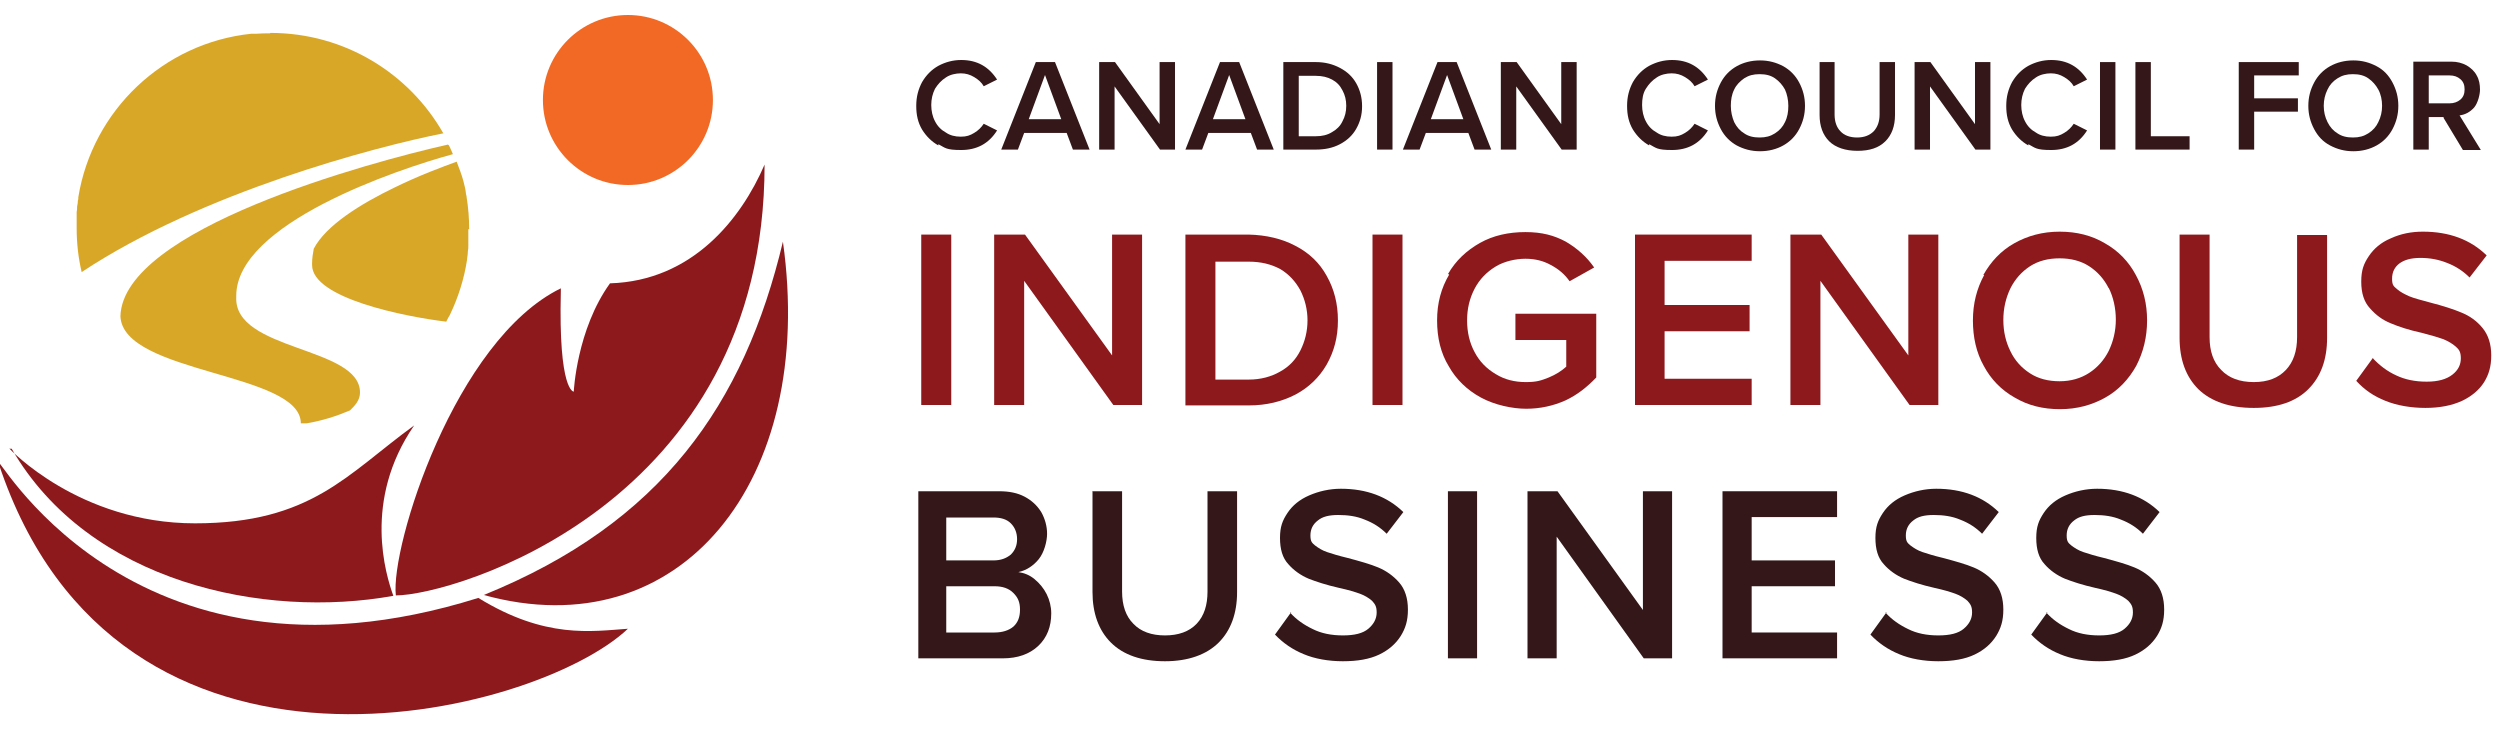 <?xml version="1.0" encoding="UTF-8"?>
<svg xmlns="http://www.w3.org/2000/svg" id="Layer_1" version="1.1" viewBox="0 0 600 175">
  <!-- Generator: Adobe Illustrator 29.5.1, SVG Export Plug-In . SVG Version: 2.1.0 Build 141)  -->
  <defs>
    <style>
      .st0 {
        fill: #341718;
      }

      .st1 {
        fill: #8d191d;
      }

      .st2 {
        fill: #d9a728;
      }

      .st3 {
        fill: #f16924;
      }
    </style>
  </defs>
  <circle class="st3" cx="150.7" cy="24" r="20.4"></circle>
  <path class="st1" d="M2.2,107.6s16.7,18,44.6,18,36.5-11.8,52.6-23.5c-12.4,18-6.8,35.9-5,40.9-31,5.6-73-3.1-91.6-35.3h-.6Z"></path>
  <path class="st1" d="M-.3,111.3c-1.9-5.6,30.3,58.8,115.1,32.2,16.1,9.9,27.2,8,35.9,7.4C128.5,171.9,28.2,197.3-.3,111.3Z"></path>
  <path class="st1" d="M134.6,69.2c-25.4,12.4-40.9,61.9-39.6,73.7,13.6,0,88.5-21.7,88.5-103.4-5.6,13-17.3,27.9-37.1,28.5-8,11.1-8.7,26-8.7,26,0,0-3.7,0-3.1-24.1v-.6Z"></path>
  <path class="st1" d="M187.9,58c-9.3,39-29.1,67.5-71.8,84.8,47,13,79.9-27.2,71.8-84.8Z"></path>
  <g>
    <path class="st0" d="M225.2,34.9h0c-1.6-.9-2.9-2.2-3.9-3.8-1-1.7-1.4-3.5-1.4-5.7s.5-4,1.4-5.7c1-1.7,2.3-3,3.9-3.9,1.7-.9,3.5-1.4,5.5-1.4,3.8,0,6.6,1.6,8.6,4.7l-3.2,1.6c-.5-.9-1.3-1.6-2.3-2.2-1-.6-2-.9-3.2-.9s-2.6.3-3.6,1c-1.1.7-1.9,1.6-2.6,2.7-.6,1.2-.9,2.5-.9,3.9s.3,2.8.9,3.9c.6,1.2,1.5,2.1,2.6,2.7,1,.7,2.2,1,3.6,1s2.2-.3,3.2-.9c1-.6,1.7-1.3,2.3-2.2l3.2,1.6c-2,3.2-4.9,4.7-8.6,4.7s-3.8-.5-5.5-1.4Z"></path>
    <path class="st0" d="M255.8,31.9h-10l-1.5,4h-4l8.3-21h4.6l8.3,21h-4l-1.5-4ZM246.8,28.6h7.9l-3.9-10.6-3.9,10.6Z"></path>
    <path class="st0" d="M267.5,20.6v15.3h-3.7V14.9h3.8l10.7,14.9v-14.9h3.7v21h-3.6l-11-15.3Z"></path>
    <path class="st0" d="M300,31.9h-10l-1.5,4h-4l8.3-21h4.6l8.3,21h-4l-1.5-4ZM291,28.6h7.9l-3.9-10.6-3.9,10.6Z"></path>
    <path class="st0" d="M308,14.9h7.8c2.2,0,4.1.5,5.8,1.4,1.7.9,3,2.1,3.9,3.7.9,1.6,1.4,3.4,1.4,5.5s-.5,3.8-1.4,5.4c-.9,1.6-2.2,2.8-3.9,3.7-1.7.9-3.6,1.3-5.8,1.3h-7.8V14.9ZM315.8,32.7h0c1.5,0,2.8-.3,3.9-1,1.1-.6,2-1.5,2.5-2.6.6-1.1.9-2.3.9-3.7s-.3-2.6-.9-3.7c-.6-1.2-1.4-2-2.5-2.6-1.1-.6-2.4-.9-3.9-.9h-4.1v14.5h4.1Z"></path>
    <path class="st0" d="M330.5,14.9h3.7v21h-3.7V14.9Z"></path>
    <path class="st0" d="M352.2,31.9h-10l-1.5,4h-4l8.3-21h4.6l8.3,21h-4l-1.5-4ZM343.3,28.6h7.9l-3.9-10.6-3.9,10.6Z"></path>
    <path class="st0" d="M363.9,20.6v15.3h-3.7V14.9h3.8l10.7,14.9v-14.9h3.7v21h-3.6l-11-15.3Z"></path>
    <path class="st0" d="M395.8,34.9h0c-1.6-.9-2.9-2.2-3.9-3.8-1-1.7-1.4-3.5-1.4-5.7s.5-4,1.4-5.7c1-1.7,2.3-3,3.9-3.9,1.7-.9,3.5-1.4,5.5-1.4,3.8,0,6.6,1.6,8.6,4.7l-3.2,1.6c-.5-.9-1.3-1.6-2.3-2.2-1-.6-2-.9-3.2-.9s-2.6.3-3.6,1c-1.1.7-1.9,1.6-2.6,2.7s-.9,2.5-.9,3.9.3,2.8.9,3.9c.6,1.2,1.5,2.1,2.6,2.7,1,.7,2.2,1,3.6,1s2.2-.3,3.2-.9c1-.6,1.7-1.3,2.3-2.2l3.2,1.6c-2,3.2-4.9,4.7-8.6,4.7s-3.8-.5-5.5-1.4Z"></path>
    <path class="st0" d="M413,19.8h0c.9-1.7,2.2-3,3.8-3.9s3.5-1.4,5.6-1.4,3.9.5,5.6,1.4c1.6.9,2.9,2.2,3.8,3.9.9,1.7,1.4,3.5,1.4,5.6s-.5,3.9-1.4,5.6c-.9,1.7-2.2,3-3.8,3.9s-3.5,1.4-5.6,1.4-3.9-.5-5.6-1.4c-1.6-.9-2.9-2.2-3.8-3.9-.9-1.7-1.4-3.5-1.4-5.6s.5-3.9,1.4-5.6ZM428.4,21.5h0c-.6-1.1-1.4-2-2.4-2.7-1-.7-2.2-1-3.7-1s-2.6.3-3.7,1c-1,.7-1.9,1.6-2.4,2.7-.6,1.2-.8,2.5-.8,3.9s.3,2.7.8,3.9c.6,1.2,1.4,2.1,2.4,2.7,1,.7,2.2,1,3.7,1s2.6-.3,3.7-1c1.1-.7,1.9-1.6,2.4-2.7.6-1.2.8-2.5.8-3.9s-.3-2.8-.8-3.9Z"></path>
    <path class="st0" d="M436.6,14.9h3.7v12.6c0,1.7.5,3.1,1.4,4,.9,1,2.3,1.5,4,1.5s3-.5,4-1.5c.9-1,1.4-2.3,1.4-4v-12.6h3.7v12.7c0,2.7-.8,4.8-2.3,6.3-1.6,1.6-3.8,2.3-6.7,2.3s-5.3-.8-6.8-2.3c-1.5-1.5-2.3-3.6-2.3-6.3v-12.7Z"></path>
    <path class="st0" d="M463.2,20.6v15.3h-3.7V14.9h3.8l10.7,14.9v-14.9h3.7v21h-3.6l-11-15.3Z"></path>
    <path class="st0" d="M486.8,34.9h0c-1.6-.9-2.9-2.2-3.9-3.8-1-1.7-1.4-3.5-1.4-5.7s.5-4,1.4-5.7c1-1.7,2.3-3,3.9-3.9,1.7-.9,3.5-1.4,5.5-1.4,3.8,0,6.6,1.6,8.6,4.7l-3.2,1.6c-.5-.9-1.3-1.6-2.3-2.2-1-.6-2-.9-3.2-.9s-2.6.3-3.6,1c-1.1.7-1.9,1.6-2.6,2.7-.6,1.2-.9,2.5-.9,3.9s.3,2.8.9,3.9c.6,1.2,1.5,2.1,2.6,2.7,1,.7,2.2,1,3.6,1s2.2-.3,3.2-.9c1-.6,1.7-1.3,2.3-2.2l3.2,1.6c-2,3.2-4.9,4.7-8.6,4.7s-3.8-.5-5.5-1.4Z"></path>
    <path class="st0" d="M504,14.9h3.7v21h-3.7V14.9Z"></path>
    <path class="st0" d="M512.5,14.9h3.7v17.8h9.3v3.2h-13V14.9Z"></path>
    <path class="st0" d="M537.3,14.9h14.4v3.2h-10.7v5.5h10.5v3.2h-10.5v9.1h-3.7V14.9Z"></path>
    <path class="st0" d="M555.4,19.8h0c.9-1.7,2.2-3,3.8-3.9s3.5-1.4,5.6-1.4,3.9.5,5.6,1.4,2.9,2.2,3.8,3.9c.9,1.7,1.4,3.5,1.4,5.6s-.5,3.9-1.4,5.6c-.9,1.7-2.2,3-3.8,3.9s-3.5,1.4-5.6,1.4-3.9-.5-5.6-1.4-2.9-2.2-3.8-3.9c-.9-1.7-1.4-3.5-1.4-5.6s.5-3.9,1.4-5.6ZM570.8,21.5h0c-.6-1.1-1.4-2-2.4-2.7-1-.7-2.2-1-3.7-1s-2.6.3-3.7,1c-1.1.7-1.9,1.6-2.4,2.7-.6,1.2-.9,2.5-.9,3.9s.3,2.7.9,3.9c.6,1.2,1.4,2.1,2.4,2.7,1,.7,2.2,1,3.7,1s2.6-.3,3.7-1c1.1-.7,1.9-1.6,2.4-2.7.6-1.2.9-2.5.9-3.9s-.3-2.8-.9-3.9Z"></path>
    <path class="st0" d="M586.6,28.1h-3.7c0,0,0,7.8,0,7.8h-3.7V14.8h9.2c1.3,0,2.5.3,3.6.9,1,.6,1.9,1.4,2.4,2.4.6,1,.8,2.2.8,3.4s-.5,3.2-1.4,4.3c-1,1.1-2.1,1.7-3.5,1.9l5.1,8.3h-4.3l-4.7-7.8ZM591.5,21.4c0-1-.3-1.8-1-2.4s-1.5-.9-2.6-.9h-5v6.7h5c1,0,1.9-.3,2.6-.9s1-1.4,1-2.4Z"></path>
  </g>
  <g>
    <path class="st1" d="M221.1,56.3h7.2v40.9h-7.2v-40.9Z"></path>
    <path class="st1" d="M245.8,67.4v29.8h-7.2v-40.9h7.4l20.9,29v-29h7.2v40.9h-6.9l-21.4-29.8Z"></path>
    <path class="st1" d="M284.5,56.3h15.2c4.2.1,8,1,11.2,2.7,3.3,1.7,5.8,4.1,7.5,7.2,1.8,3.2,2.7,6.7,2.7,10.7s-.9,7.4-2.7,10.6c-1.8,3.1-4.3,5.5-7.5,7.2-3.3,1.7-7,2.6-11.2,2.6h-15.2v-40.9ZM299.7,91.1h0c2.9,0,5.4-.7,7.5-1.9,2.2-1.2,3.8-2.9,4.9-5.1,1.1-2.2,1.7-4.6,1.7-7.2s-.6-5-1.7-7.2c-1.2-2.2-2.8-3.9-4.8-5.1-2.2-1.2-4.7-1.8-7.6-1.8h-8v28.3h8Z"></path>
    <path class="st1" d="M329.4,56.3h7.2v40.9h-7.2v-40.9Z"></path>
    <path class="st1" d="M347.7,65.8h-.2c1.9-3.3,4.5-5.7,7.7-7.5,3.2-1.8,6.9-2.6,10.9-2.6s6.9.8,9.7,2.3c2.7,1.6,5,3.6,6.8,6.2l-5.9,3.3c-1.1-1.6-2.6-2.9-4.5-3.9-1.8-1-3.8-1.5-6.1-1.5s-5.1.6-7.2,1.9c-2.1,1.3-3.8,3-5,5.3-1.2,2.3-1.8,4.8-1.8,7.6s.6,5.4,1.8,7.6c1.2,2.3,2.9,4,5.1,5.3,2.1,1.3,4.5,1.9,7.2,1.9s3.7-.4,5.5-1.1c1.7-.7,3.1-1.6,4.2-2.6v-6.4h-12.2v-6.3h19.4v15.3c-2.2,2.3-4.6,4.2-7.4,5.5-2.9,1.3-6.1,2-9.4,2s-7.6-.9-10.9-2.7c-3.3-1.8-5.9-4.3-7.7-7.5-1.9-3.1-2.8-6.8-2.8-11s1-7.8,2.9-11Z"></path>
    <path class="st1" d="M392.4,56.3h28v6.3h-20.9v10.6h20.4v6.3h-20.4v11.4h20.9v6.3h-28v-40.9Z"></path>
    <path class="st1" d="M436.9,67.4v29.8h-7.2v-40.9h7.4l20.9,29v-29h7.2v40.9h-6.9l-21.4-29.8Z"></path>
    <path class="st1" d="M476.1,66h-.1c1.8-3.2,4.2-5.8,7.4-7.6,3.2-1.8,6.8-2.8,10.9-2.8s7.7.9,10.9,2.8c3.2,1.8,5.7,4.4,7.4,7.6,1.8,3.3,2.7,6.9,2.7,10.9s-.9,7.6-2.6,10.9c-1.8,3.2-4.2,5.8-7.4,7.6-3.2,1.8-6.8,2.8-10.9,2.8s-7.7-.9-10.9-2.8c-3.2-1.8-5.7-4.4-7.4-7.6-1.8-3.2-2.6-6.9-2.6-10.9s.9-7.6,2.7-10.9ZM506.1,69.2h0c-1.1-2.2-2.7-4-4.7-5.3-2-1.3-4.4-1.9-7.1-1.9s-5.1.6-7.1,1.9c-2,1.3-3.6,3.1-4.7,5.3-1.1,2.3-1.7,4.8-1.7,7.6s.6,5.3,1.7,7.5c1.1,2.3,2.7,4,4.7,5.3,2,1.3,4.4,1.9,7.1,1.9s5.1-.7,7.1-2c2-1.3,3.6-3.1,4.7-5.3,1.1-2.3,1.7-4.8,1.7-7.5s-.6-5.4-1.7-7.6Z"></path>
    <path class="st1" d="M523.2,56.3h7.1v24.6c0,3.4.9,6,2.8,7.9,1.8,1.9,4.4,2.9,7.8,2.9s5.9-1,7.7-2.9c1.8-1.9,2.7-4.5,2.7-7.9v-24.5h7.2v24.7c0,5.2-1.5,9.3-4.5,12.3-3,3-7.4,4.5-13.1,4.5s-10.2-1.5-13.3-4.5c-3-3-4.5-7.1-4.5-12.3v-24.8Z"></path>
    <path class="st1" d="M569.6,86h-.1c1.6,1.7,3.4,3.1,5.6,4.1,2.1,1,4.5,1.5,7.3,1.5s4.8-.6,6.2-1.7c1.4-1.1,2-2.4,2-3.9s-.4-2.1-1.2-2.8c-.8-.7-1.8-1.3-3-1.8-1.1-.4-2.8-.9-5.1-1.5-3.2-.7-5.6-1.5-7.5-2.3-2-.8-3.6-2-5-3.6-1.4-1.5-2.1-3.6-2.1-6.4s.6-4.3,1.8-6.1c1.2-1.8,2.9-3.3,5.3-4.3,2.4-1.1,4.9-1.6,7.7-1.6,6.3,0,11.4,1.9,15.3,5.7l-4.1,5.3c-1.5-1.5-3.3-2.7-5.4-3.5-2-.8-4.1-1.2-6.4-1.2s-3.9.5-5,1.3c-1.2.9-1.8,2.1-1.8,3.7s.4,1.8,1.2,2.5,1.8,1.2,2.9,1.7c1.2.5,2.8.9,5,1.5,3.1.8,5.6,1.6,7.5,2.4,2,.8,3.7,2,5.1,3.7s2.1,3.9,2.1,6.6-.6,4.6-1.7,6.4c-1.2,1.9-3,3.4-5.3,4.5-2.4,1.1-5.3,1.7-8.8,1.7s-6.9-.6-9.6-1.7c-2.8-1.1-5.1-2.7-7-4.8l4-5.5Z"></path>
  </g>
  <g>
    <path class="st0" d="M220.4,117.9h19.4c2.4,0,4.4.4,6.1,1.3,1.7.9,3,2.1,4,3.7.9,1.6,1.4,3.4,1.4,5.2s-.7,4.5-2,6.1-3,2.7-4.9,3.1c1.4.2,2.7.7,3.9,1.7,1.2,1,2.2,2.2,2.9,3.6s1.1,3,1.1,4.6c0,3.2-1,5.8-3.1,7.8-2.1,2-5,3-8.5,3h-20.3v-40.1ZM227.1,134.5h11.3c1.8,0,3.1-.5,4.2-1.4,1-1,1.5-2.2,1.5-3.7s-.5-2.8-1.5-3.8c-1-1-2.4-1.4-4.2-1.4h-11.3v10.4ZM227.1,151.8h11.6c1.9,0,3.4-.5,4.5-1.4,1.1-1,1.6-2.3,1.6-4.1s-.5-2.9-1.6-4-2.6-1.6-4.5-1.6h-11.6v11.1Z"></path>
    <path class="st0" d="M262.3,117.9h7v24.1c0,3.3.9,5.9,2.7,7.7,1.8,1.9,4.4,2.8,7.6,2.8s5.8-.9,7.6-2.8c1.8-1.9,2.6-4.5,2.6-7.7v-24.1h7.1v24.2c0,5.1-1.5,9.2-4.4,12.1s-7.3,4.5-12.9,4.5-10-1.5-13-4.5c-2.9-2.9-4.4-7-4.4-12.1v-24.3Z"></path>
    <path class="st0" d="M309.7,147h-.1c1.5,1.7,3.4,3,5.5,4,2,1,4.4,1.5,7.2,1.5s4.8-.5,6.1-1.6,2-2.4,2-3.9-.4-2-1.1-2.8c-.8-.7-1.8-1.3-2.9-1.7-1.1-.4-2.7-.9-5-1.4-3.1-.7-5.5-1.5-7.3-2.2-1.9-.8-3.6-2-4.9-3.5-1.4-1.5-2-3.6-2-6.3s.6-4.2,1.8-6c1.2-1.8,2.9-3.2,5.2-4.2,2.3-1,4.9-1.6,7.6-1.6,6.2,0,11.2,1.9,15,5.6l-4,5.2c-1.5-1.5-3.2-2.6-5.3-3.4-1.9-.8-4-1.1-6.3-1.1s-3.8.4-4.9,1.3c-1.2.9-1.8,2.1-1.8,3.6s.4,1.8,1.1,2.4c.8.6,1.7,1.2,2.9,1.6,1.2.4,2.8.9,4.9,1.4,3,.8,5.5,1.5,7.4,2.3,1.9.8,3.6,2,5,3.6,1.4,1.6,2.1,3.8,2.1,6.5s-.6,4.5-1.7,6.3c-1.2,1.9-2.9,3.4-5.2,4.5s-5.2,1.6-8.7,1.6-6.8-.6-9.4-1.7c-2.7-1.1-5-2.7-6.9-4.7l3.9-5.4Z"></path>
    <path class="st0" d="M347.5,117.9h7v40.1h-7v-40.1Z"></path>
    <path class="st0" d="M373.6,128.8v29.2h-7v-40.1h7.2l20.5,28.5v-28.5h7v40.1h-6.8l-20.9-29.2Z"></path>
    <path class="st0" d="M413.4,117.9h27.5v6.2h-20.5v10.4h20v6.2h-20v11.1h20.5v6.2h-27.5v-40.1Z"></path>
    <path class="st0" d="M452.6,147h-.1c1.5,1.7,3.4,3,5.5,4,2,1,4.4,1.5,7.2,1.5s4.8-.5,6.1-1.6,2-2.4,2-3.9-.4-2-1.1-2.8c-.8-.7-1.8-1.3-2.9-1.7-1.1-.4-2.7-.9-5-1.4-3.1-.7-5.5-1.5-7.3-2.2-1.9-.8-3.6-2-4.9-3.5-1.4-1.5-2-3.6-2-6.3s.6-4.2,1.8-6c1.2-1.8,2.9-3.2,5.2-4.2,2.3-1,4.9-1.6,7.6-1.6,6.2,0,11.2,1.9,15,5.6l-4,5.2c-1.5-1.5-3.2-2.6-5.3-3.4-1.9-.8-4-1.1-6.3-1.1s-3.8.4-4.9,1.3c-1.2.9-1.8,2.1-1.8,3.6s.4,1.8,1.1,2.4c.8.6,1.7,1.2,2.9,1.6,1.2.4,2.8.9,4.9,1.4,3,.8,5.5,1.5,7.4,2.3,1.9.8,3.6,2,5,3.6,1.4,1.6,2.1,3.8,2.1,6.5s-.6,4.5-1.7,6.3c-1.2,1.9-2.9,3.4-5.2,4.5s-5.2,1.6-8.7,1.6-6.8-.6-9.4-1.7c-2.7-1.1-5-2.7-6.9-4.7l3.9-5.4Z"></path>
    <path class="st0" d="M491.2,147h-.1c1.5,1.7,3.4,3,5.5,4,2,1,4.4,1.5,7.2,1.5s4.8-.5,6.1-1.6,2-2.4,2-3.9-.4-2-1.1-2.8c-.8-.7-1.8-1.3-2.9-1.7-1.1-.4-2.7-.9-5-1.4-3.1-.7-5.5-1.5-7.3-2.2-1.9-.8-3.6-2-4.9-3.5-1.4-1.5-2-3.6-2-6.3s.6-4.2,1.8-6c1.2-1.8,2.9-3.2,5.2-4.2,2.3-1,4.9-1.6,7.6-1.6,6.2,0,11.2,1.9,15,5.6l-4,5.2c-1.5-1.5-3.2-2.6-5.3-3.4-1.9-.8-4-1.1-6.3-1.1s-3.8.4-4.9,1.3c-1.2.9-1.8,2.1-1.8,3.6s.4,1.8,1.1,2.4c.8.6,1.7,1.2,2.9,1.6,1.2.4,2.8.9,4.9,1.4,3,.8,5.5,1.5,7.4,2.3,1.9.8,3.6,2,5,3.6,1.4,1.6,2.1,3.8,2.1,6.5s-.6,4.5-1.7,6.3c-1.2,1.9-2.9,3.4-5.2,4.5s-5.2,1.6-8.7,1.6-6.8-.6-9.4-1.7c-2.7-1.1-5-2.7-6.9-4.7l3.9-5.4Z"></path>
  </g>
  <path class="st2" d="M28.8,76c0-.1,0-.2,0-.3,0,0,0-.2,0-.3v.6Z"></path>
  <path class="st2" d="M64.8,8c-1.1,0-2.2,0-3.3.1-.3,0-.5,0-.8,0-.1,0-.2,0-.4,0-21.1,2.2-38.1,18.4-41.5,39.2,0,.3,0,.6-.1.8,0,.5-.1,1-.2,1.5,0,.4,0,.9-.1,1.3,0,.4,0,.8,0,1.2,0,.8,0,1.6,0,2.4,0,.1,0,.2,0,.3h0c0,3.6.4,7.1,1.2,10.5,28.8-19.1,70.5-30.1,86.8-33.3-8.2-14.4-23.7-24.1-41.5-24.1Z"></path>
  <path class="st2" d="M56.7,71c0-17.3,38.4-30.3,52-34,0,0,0,0,0,0-.3-.7-.6-1.4-.9-2,0-.1-.2-.2-.3-.3-19.1,4.3-78,20.3-78.6,41.2.6,13.9,43.3,13.4,43.3,25.7,0,0,.5,0,1.4,0,3.6-.6,7.1-1.7,10.4-3.1,1.2-1.2,2.4-2.4,2.4-4.3,0-11.1-30.3-9.9-29.7-22.9Z"></path>
  <path class="st2" d="M112.4,55c0,.9,0,1.8,0,2.7,0,.4,0,.8,0,1.3,0,.4,0,.8-.1,1.2,0,.6-.1,1.3-.2,1.9,0,0,0,.2,0,.2-.7,4.6-2.1,9-4,13-.1.3-.3.6-.5.9-.2.3-.3.7-.5,1-9.9-1.2-32.2-5.6-32.2-13.6h0c0-.1,0-.2,0-.4,0-1.2.2-2.4.4-3.5,2.9-5.6,11.3-10.8,19.4-14.7,5.9-2.9,11.6-5,14.9-6.2.6,1.6,1.2,3.1,1.6,4.6.2.9.5,1.8.6,2.8,0,.4.2.8.2,1.2.4,2.5.6,5,.6,7.6Z"></path>
</svg>
